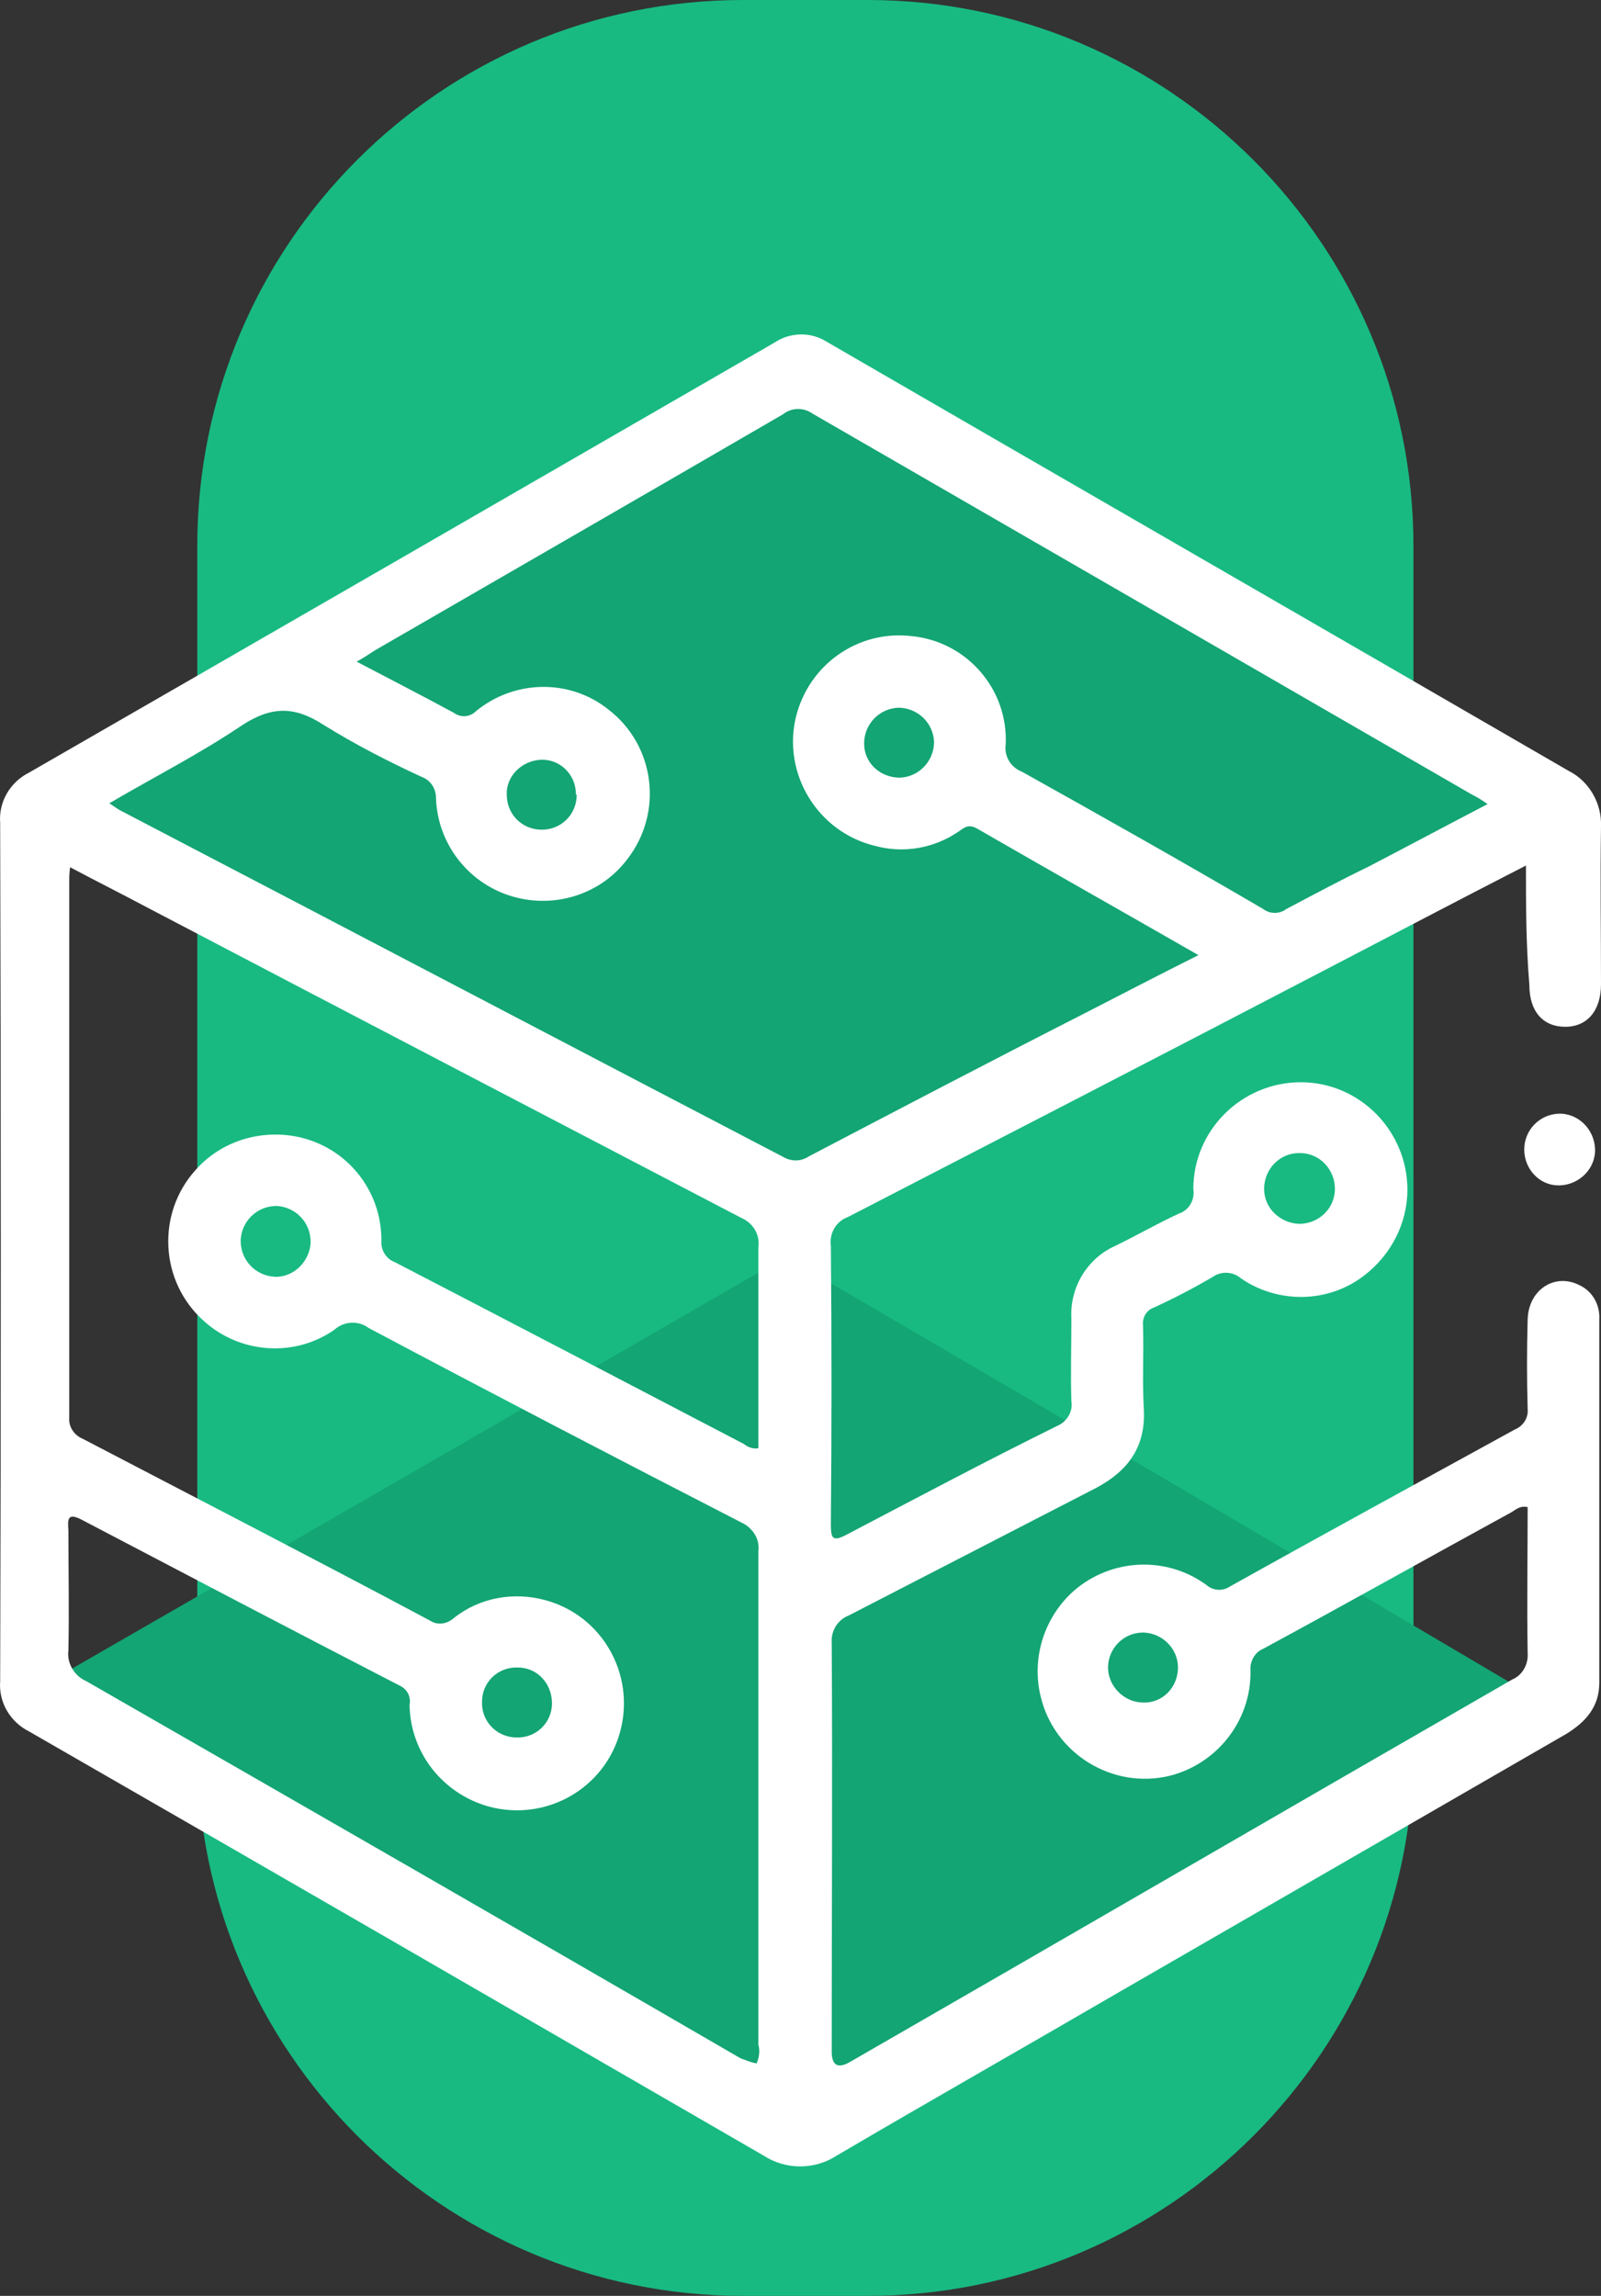 <?xml version="1.0" encoding="UTF-8"?>
<svg id="Layer_1" data-name="Layer 1" xmlns="http://www.w3.org/2000/svg" viewBox="0 0 187.72 269.1">
  <rect x="0" y="0" width="187.72" height="269.1" fill="#333333" stroke="none"/>
  <defs>
    <style>
      .cls-1 {
        fill: #18ba82;
      }

      .cls-1, .cls-2, .cls-3 {
        stroke-width: 0px;
      }

      .cls-2 {
        fill: #fff;
      }

      .cls-3 {
        fill: #13a573;
      }
    </style>
  </defs>
  <g id="Group_12024" data-name="Group 12024">
    <g id="Group_3120" data-name="Group 3120">
      <path id="Rectangle_688" data-name="Rectangle 688" class="cls-1" d="m87.13,0h14.6c35.3,0,64,28.7,64,64v141.1c0,35.3-28.7,64-64,64h-14.6c-35.3,0-64-28.7-64-64V64C23.13,28.7,51.73,0,87.13,0Z"/>
    </g>
    <g id="Group_3122" data-name="Group 3122">
      <g id="Group_3123" data-name="Group 3123">
        <path id="Path_886-2" data-name="Path 886-2" class="cls-3" d="m172.85,99.65c-8,4.1-14.7,7.6-22.2,11.6-18.8,9.8-55.8,28.9-55.8,28.9,0,0-95.7-45.2-93.3-46.6,29.2-16.8,58.3-33.6,87.4-50.4,1.8-1.2,4.2-1.3,6.1-.1,29,16.8,90.9,56.7,90.9,56.7h-8.5"/>
        <path id="Path_902" data-name="Path 902" class="cls-3" d="m172.85,205.65c-8,4.1-14.7,7.6-22.2,11.6-18.8,9.8-55.8,28.9-55.8,28.9,0,0-95.7-45.2-93.3-46.6,29.2-16.8,58.3-33.6,87.4-50.4,1.8-1.2,4.2-1.3,6.1-.1,29,16.8,88,51.7,88,51.7l-5.6,5"/>
      </g>
    </g>
    <g id="Group_3121" data-name="Group 3121">
      <g id="Group_3073" data-name="Group 3073">
        <path id="Path_886-3" data-name="Path 886-3" class="cls-2" d="m178.92,101.45c-8,4.1-15.6,8.1-23.1,12-18.8,9.8-37.6,19.5-56.4,29.2-1.4.5-2.2,1.9-2,3.4.1,10.9.1,21.7,0,32.6,0,1.7.2,2.1,1.9,1.2,8.2-4.3,16.3-8.6,24.6-12.7,1.2-.5,1.9-1.7,1.7-2.9-.1-3.2,0-6.4,0-9.7-.2-3.6,1.8-7,5.1-8.5,2.5-1.2,4.9-2.6,7.5-3.8,1.2-.4,1.9-1.6,1.7-2.9,0-6.9,5.7-12.5,12.6-12.5s12.5,5.7,12.5,12.6c0,3.9-1.9,7.6-5,10-4.2,3.3-10.1,3.4-14.5.4-.9-.8-2.3-.9-3.3-.2-2.2,1.3-4.5,2.5-6.9,3.6-.9.3-1.4,1.2-1.3,2.1.1,3.3-.1,6.6.1,9.9.2,4.3-1.8,7.1-5.5,9.1-9.7,5-19.4,10-29.1,15-1.3.5-2.1,1.8-2,3.2.1,16,0,31.9,0,47.9q0,2.5,2.2,1.2c25.9-14.9,51.7-29.9,77.6-44.8,1.2-.5,1.9-1.8,1.8-3.1-.1-5.7,0-11.5,0-17.1-.9-.2-1.4.3-1.9.6-9.7,5.3-19.3,10.7-29.1,16-1,.4-1.6,1.5-1.5,2.6.1,5.8-3.9,10.9-9.5,12.3-6.7,1.6-13.5-2.6-15.1-9.3-1.1-4.5.4-9.3,3.9-12.4,4.4-3.8,10.8-4.1,15.5-.7.8.7,1.9.8,2.8.2,11.1-6.2,22.3-12.3,33.4-18.4,1-.4,1.6-1.4,1.5-2.4-.1-3.5-.1-7,0-10.5s3.2-5.5,6.1-4c1.5.7,2.4,2.3,2.3,4v42.6c0,2.8-1.6,4.6-3.9,6-17.5,10.1-35,20.2-52.5,30.3-11,6.4-22.1,12.7-33,19.1-2.6,1.7-6,1.7-8.6,0-28.7-16.6-57.4-33.2-86.1-49.7-2.2-1.1-3.6-3.4-3.4-5.9C.12,163.55.12,129.95.02,96.45c-.2-2.5,1.2-4.8,3.4-5.9,29.2-16.8,58.3-33.6,87.4-50.4,1.8-1.2,4.2-1.3,6.1-.1,29,16.8,58,33.5,87,50.3,2.4,1.2,3.9,3.8,3.8,6.5-.1,6.2,0,12.3,0,18.5,0,3.1-1.6,5-4.2,5s-4.2-1.8-4.2-4.9c-.4-4.9-.4-9.3-.4-14m-90.2,140.4c.3-.7.4-1.5.2-2.2v-57.8c.2-1.5-.7-2.8-2-3.4-14.6-7.5-29.2-15.1-43.7-22.8-1.2-.9-2.9-.8-4,.2-4.7,3.3-11.1,2.8-15.3-1-5.2-4.6-5.6-12.6-1-17.7,3-3.4,7.6-4.8,12-3.9,5.7,1.2,9.8,6.2,9.8,12.1-.1,1.1.5,2.2,1.6,2.6,13.7,7.1,27.3,14.2,40.9,21.3.5.4,1.1.6,1.7.5v-23.6c.2-1.4-.6-2.8-2-3.4-23.2-12.1-46.4-24.2-69.5-36.3-3-1.6-6-3.1-9.2-4.8-.1.7-.1,1.2-.1,1.7v62.8c-.1,1.1.6,2.1,1.6,2.5,13.6,7.1,27.2,14.1,40.7,21.3.9.6,2,.4,2.8-.3,3-2.4,7-3.1,10.7-2.1,6.7,1.8,10.6,8.7,8.8,15.4-1.8,6.7-8.7,10.6-15.4,8.8-5.4-1.5-9.2-6.3-9.3-11.9.2-1-.3-1.9-1.2-2.3-12.4-6.4-24.8-12.9-37.2-19.4-1.7-.9-1.7-.1-1.6,1.2,0,4.7.1,9.4,0,14.1-.2,1.5.7,3,2.1,3.6,25.6,14.7,51.2,29.4,76.7,44.2.6.2,1.2.5,1.9.6m51.8-129.9c-8.9-5.1-17.4-9.9-25.9-14.8-1-.6-1.5-.2-2.2.3-2.9,2-6.5,2.6-9.8,1.7-6.7-1.6-10.9-8.4-9.3-15.1,1.5-6.1,7.2-10.2,13.5-9.5,6.5.6,11.4,6.2,11.1,12.7-.2,1.4.6,2.7,1.9,3.2,9.5,5.3,18.9,10.6,28.3,16.1.8.6,1.9.6,2.7,0,3.2-1.7,6.4-3.4,9.7-5,4.6-2.4,9.1-4.8,13.9-7.3-.7-.5-1.2-.8-1.8-1.1-25.8-14.9-51.6-29.8-77.4-44.7-1-.7-2.4-.7-3.4.1-16,9.3-32,18.5-47.9,27.7-.6.4-1.2.8-2.1,1.3,4,2.1,7.7,4,11.4,6,.8.6,1.9.5,2.6-.2,4.5-3.7,11-3.8,15.5-.2,5.5,4.2,6.5,12.1,2.2,17.6-2.9,3.8-7.7,5.5-12.3,4.6-5.7-1.1-9.9-6-10.1-11.8,0-1.1-.6-2.1-1.7-2.5-3.9-1.8-7.8-3.8-11.5-6.1-3.4-2.2-6.1-2.2-9.6.1-4.9,3.3-10.2,6-15.5,9.1.6.4,1,.7,1.4.9,25.9,13.5,51.8,27.1,77.7,40.6.9.5,2,.5,2.9-.1,10.7-5.6,21.4-11.2,32.2-16.7,4.3-2.2,8.7-4.5,13.5-6.9m-73-18.9c0-2.3-1.9-4.1-4.1-4s-4.1,1.9-4,4.1c0,2.3,1.8,4.1,4.1,4.1s4.1-1.8,4.1-4.1q-.1,0-.1-.1m84.8,42.1c-2.3,0-4.1,1.9-4.1,4.2s1.9,4,4.1,4.1c2.3,0,4.2-1.8,4.2-4.1s-1.8-4.2-4.1-4.2h-.1m-91.8,68.5c2.3.1,4.2-1.7,4.2-4s-1.7-4.2-4-4.2c-2.3-.1-4.2,1.7-4.2,4-.1,2.2,1.6,4.1,3.9,4.2,0,0,.1,0,.1,0m45-112.5c2.3-.1,4-2,4-4.2-.1-2.3-2-4-4.2-4-2.2.1-4,1.9-4,4.2s1.9,4,4.2,4h0m32.6,104.3c0-2.2-1.8-4-4-4.1h-.1c-2.3,0-4.1,1.9-4.1,4.1s1.9,4.1,4.1,4.1c2.3.1,4.1-1.8,4.1-4.1,0,.1,0,0,0,0m-101.7-49.9c0-2.3-1.8-4.1-4-4.2-2.3,0-4.1,1.8-4.2,4v.1c0,2.3,1.8,4.1,4,4.2s4.1-1.8,4.2-4v-.1"/>
        <path id="Path_887" data-name="Path 887" class="cls-2" d="m178.72,134.74c0-2.3,1.8-4.1,4-4.2,2.3-.1,4.2,1.8,4.3,4.1.1,2.3-1.8,4.2-4.1,4.3h-.2c-2.2,0-4-1.9-4-4.2h0"/>
      </g>
    </g>
  </g>
</svg>